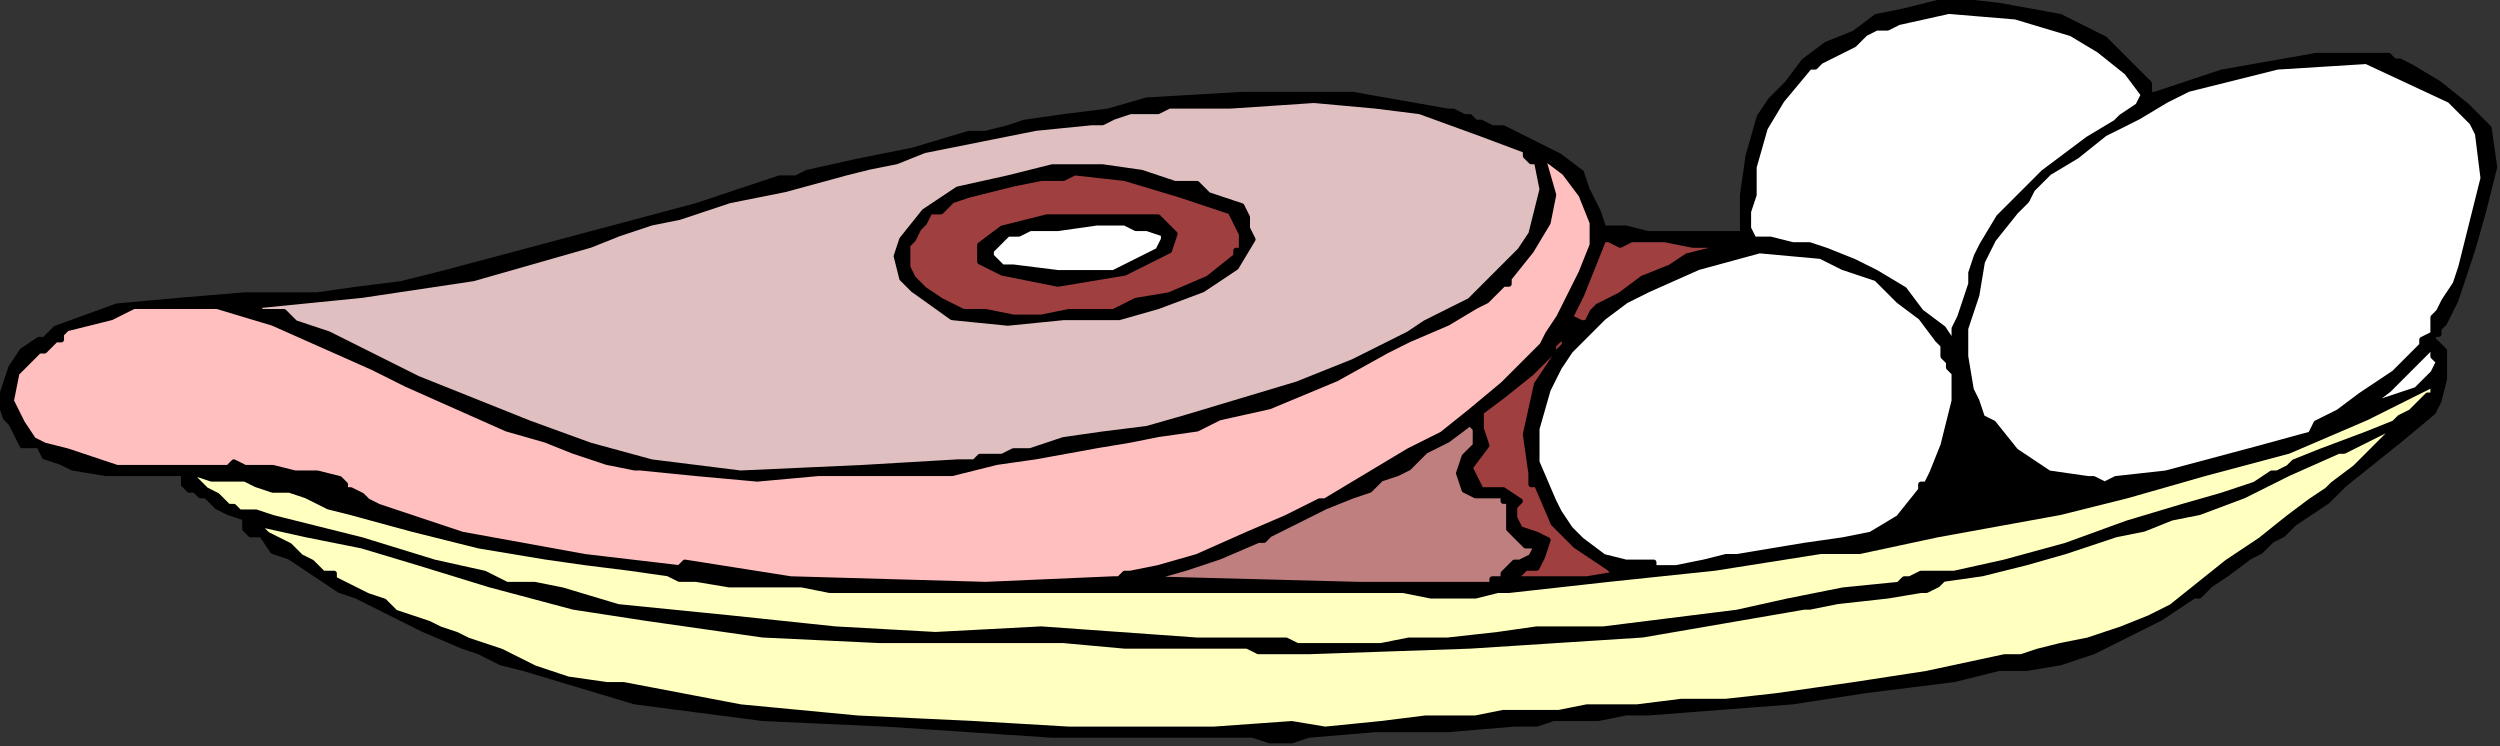 <?xml version="1.0" encoding="UTF-8" standalone="no"?>
<svg
   xmlns:dc="http://purl.org/dc/elements/1.1/"
   xmlns:cc="http://creativecommons.org/ns#"
   xmlns:rdf="http://www.w3.org/1999/02/22-rdf-syntax-ns#"
   xmlns:svg="http://www.w3.org/2000/svg"
   xmlns="http://www.w3.org/2000/svg"
   xmlns:sodipodi="http://sodipodi.sourceforge.net/DTD/sodipodi-0.dtd"
   xmlns:inkscape="http://www.inkscape.org/namespaces/inkscape"
   version="1.0"
   width="76.031mm"
   height="22.691mm"
   id="svg37"
   sodipodi:docname="OBSSG264.WMF">
  <rect width="100%" height="100%" fill="#333333" stroke="none"/>
  <sodipodi:namedview
     pagecolor="#ffffff"
     bordercolor="#666666"
     borderopacity="1"
     objecttolerance="10"
     gridtolerance="10"
     guidetolerance="10"
     inkscape:pageopacity="0"
     inkscape:pageshadow="2"
     inkscape:window-width="640"
     inkscape:window-height="480"
     id="namedview39" />
  <defs
     id="defs3">
    <pattern
       id="WMFhbasepattern"
       patternUnits="userSpaceOnUse"
       width="6"
       height="6"
       x="0"
       y="0" />
  </defs>
  <path
     style="fill:#000000;fill-rule:evenodd;fill-opacity:1;stroke:#000000;stroke-width:0.64px;stroke-linecap:round;stroke-linejoin:round;stroke-miterlimit:4;stroke-dasharray:none;stroke-opacity:1;"
     d="  M 247.68,10.88   L 255.36,8.32   L 266.24,6.4   L 274.56,6.4   L 274.56,6.4   L 275.2,7.04   L 275.84,7.04   L 277.12,7.68   L 277.12,7.68   L 280.32,9.6   L 283.52,12.16   L 286.08,14.72   L 286.08,14.72   L 286.72,19.2   L 285.44,24.32   L 284.16,28.8   L 284.16,28.8   L 283.52,30.72   L 282.88,32.64   L 282.24,34.56   L 282.24,34.56   L 281.6,35.84   L 280.96,37.12   L 280.32,37.76   L 280.32,37.76   L 280.32,38.4   L 279.68,38.4   L 279.68,38.4   L 279.68,38.4   L 279.68,39.04   L 280.32,39.68   L 280.96,40.32   L 280.96,40.32   L 280.96,43.52   L 280.32,46.08   L 279.68,47.36   L 279.68,47.36   L 275.84,50.56   L 272.64,53.12   L 269.44,55.68   L 269.44,55.68   L 267.52,57.6   L 265.6,58.88   L 263.68,60.16   L 263.68,60.16   L 262.4,61.44   L 261.12,62.08   L 259.84,63.36   L 259.84,63.36   L 258.56,64   L 256,65.92   L 254.08,67.2   L 254.08,67.2   L 253.44,67.84   L 252.8,68.48   L 252.16,68.48   L 252.16,68.48   L 252.16,68.48   L 248.32,71.04   L 244.48,72.96   L 240.64,74.88   L 240.64,74.88   L 236.8,76.16   L 232.96,76.8   L 229.76,76.8   L 229.76,76.8   L 224.64,78.08   L 219.52,78.72   L 214.4,79.36   L 214.4,79.36   L 206.08,80.64   L 197.76,81.28   L 189.44,81.92   L 189.44,81.92   L 189.44,81.92   L 189.44,81.92   L 189.44,81.92   L 189.44,81.92   L 188.16,81.92   L 187.52,81.92   L 186.88,81.92   L 186.88,81.92   L 183.68,82.56   L 181.12,82.56   L 178.56,82.56   L 178.56,82.56   L 176.64,83.2   L 175.36,83.2   L 174.08,83.2   L 174.08,83.2   L 166.4,83.84   L 158.08,83.84   L 150.4,84.48   L 150.4,84.48   L 148.48,85.12   L 145.92,85.12   L 144,84.48   L 144,84.48   L 139.52,84.48   L 135.04,84.48   L 130.56,84.48   L 130.56,84.48   L 120.96,84.48   L 111.36,83.84   L 101.76,83.2   L 101.76,83.2   L 87.68,82.56   L 72.96,80.64   L 60.16,76.8   L 60.16,76.8   L 57.6,76.16   L 55.04,74.88   L 53.12,74.24   L 53.12,74.24   L 48.64,72.32   L 44.8,70.4   L 40.96,68.48   L 40.96,68.48   L 39.04,67.84   L 37.12,66.56   L 35.2,65.28   L 35.2,65.28   L 33.28,64   L 31.36,63.36   L 30.08,61.44   L 30.08,61.44   L 28.8,61.44   L 28.16,60.8   L 28.16,59.52   L 28.16,59.52   L 26.24,58.88   L 24.96,58.24   L 23.68,56.96   L 23.68,56.96   L 23.04,56.96   L 23.04,56.96   L 22.4,56.32   L 22.4,56.32   L 21.76,56.32   L 21.12,55.68   L 21.12,55.04   L 21.12,55.04   L 21.12,54.4   L 16.64,54.4   L 12.16,54.4   L 8.32,53.76   L 8.32,53.76   L 7.04,53.12   L 5.12,52.48   L 4.48,51.2   L 4.48,51.2   L 2.56,51.2   L 1.92,49.92   L 1.28,48.64   L 1.28,48.64   L 0.64,48   L 0,46.08   L 0.64,44.16   L 0.64,44.16   L 1.28,42.24   L 2.56,40.32   L 4.48,39.04   L 4.48,39.04   L 5.12,39.04   L 5.76,38.4   L 6.4,37.76   L 6.4,37.76   L 13.44,35.2   L 20.48,34.56   L 28.16,33.92   L 36.48,33.92   L 36.48,33.92   L 40.96,33.28   L 46.08,32.64   L 51.2,31.36   L 51.2,31.36   L 60.8,28.8   L 70.4,26.24   L 80,23.68   L 89.6,20.48   L 89.6,20.48   L 90.24,20.48   L 91.52,20.48   L 92.8,19.84   L 92.8,19.84   L 98.56,18.56   L 104.96,17.28   L 111.36,15.36   L 111.36,15.36   L 113.28,15.36   L 115.84,14.72   L 117.76,14.08   L 117.76,14.08   L 122.24,13.44   L 127.36,12.8   L 131.84,11.52   L 131.84,11.52   L 142.72,10.88   L 155.52,10.88   L 166.4,12.8   L 166.4,12.8   L 167.04,12.8   L 168.32,13.44   L 168.96,13.44   L 168.96,13.44   L 169.6,14.08   L 169.6,14.08   L 170.24,14.08   L 170.24,14.08   L 171.52,14.72   L 172.8,14.72   L 174.08,15.36   L 174.08,15.36   L 176.64,16.64   L 179.2,17.92   L 181.76,19.84   L 181.76,19.84   L 182.4,21.76   L 183.68,24.32   L 184.32,26.24   L 184.32,26.24   L 184.96,26.24   L 185.6,26.24   L 186.88,26.24   L 186.88,26.24   L 189.44,26.88   L 192.64,26.88   L 195.84,26.88   L 195.84,26.88   L 195.84,26.88   L 195.84,26.88   L 196.48,26.88   L 196.48,26.88   L 197.76,26.88   L 199.04,26.88   L 200.32,26.88   L 200.32,26.88   L 200.32,22.4   L 200.96,17.92   L 202.24,13.44   L 202.24,13.44   L 203.52,11.52   L 205.44,9.6   L 207.36,7.04   L 209.92,5.12   L 213.12,3.84   L 215.68,1.92   L 218.88,1.28   L 221.44,0.64   L 224,0   L 224,0   L 229.76,0.64   L 236.8,1.92   L 241.92,4.48   L 241.92,4.48   L 243.84,6.4   L 245.12,7.68   L 247.04,9.6   L 247.04,9.6   L 247.04,10.24   L 247.04,10.88   L 247.68,10.88  z "
     id="path5" />
  <path
     style="fill:#ffffff;fill-rule:evenodd;fill-opacity:1;stroke:#000000;stroke-width:0.64px;stroke-linecap:round;stroke-linejoin:round;stroke-miterlimit:4;stroke-dasharray:none;stroke-opacity:1;"
     d="  M 224.64,39.68   L 223.36,37.76   L 220.8,35.84   L 218.88,33.28   L 215.68,31.36   L 213.12,30.08   L 209.92,28.8   L 208,28.16   L 208,28.16   L 206.08,28.16   L 203.52,27.52   L 201.6,27.52   L 201.6,27.52   L 200.96,26.24   L 200.96,24.32   L 201.6,22.4   L 201.6,22.4   L 201.6,21.76   L 201.6,20.48   L 201.6,19.2   L 201.6,19.2   L 202.88,14.72   L 204.8,11.52   L 208,7.68   L 208,7.68   L 208.64,7.68   L 209.28,7.04   L 210.56,6.4   L 210.56,6.4   L 211.84,5.76   L 213.12,5.12   L 214.4,3.84   L 214.4,3.84   L 215.68,3.2   L 216.96,3.2   L 218.24,2.56   L 218.24,2.56   L 224,1.28   L 231.68,1.92   L 238.08,3.84   L 238.08,3.84   L 241.28,5.76   L 244.48,8.32   L 246.4,10.88   L 246.4,10.88   L 245.76,12.16   L 243.84,13.44   L 243.2,14.08   L 243.2,14.08   L 240,16   L 237.44,17.92   L 234.88,19.84   L 234.88,19.84   L 232.32,22.4   L 229.76,24.96   L 227.84,28.16   L 227.84,28.16   L 227.2,29.44   L 226.56,31.36   L 226.56,32.64   L 226.56,32.64   L 225.92,34.56   L 225.28,36.48   L 224.64,37.76   L 224.64,37.76   L 224.64,38.4   L 224.64,39.04   L 224.64,39.68  z "
     id="path7" />
  <path
     style="fill:#ffffff;fill-rule:evenodd;fill-opacity:1;stroke:#000000;stroke-width:0.64px;stroke-linecap:round;stroke-linejoin:round;stroke-miterlimit:4;stroke-dasharray:none;stroke-opacity:1;"
     d="  M 279.68,38.4   L 278.4,39.04   L 278.4,39.68   L 277.76,40.32   L 277.76,40.32   L 275.2,42.88   L 271.36,45.44   L 268.8,47.36   L 268.8,47.36   L 267.52,48   L 266.24,48.64   L 265.6,49.92   L 265.6,49.92   L 258.56,51.84   L 248.96,54.4   L 243.2,55.04   L 243.2,55.04   L 241.92,55.68   L 240.64,55.04   L 240,55.04   L 240,55.04   L 235.52,54.4   L 231.68,51.84   L 229.12,48.64   L 229.12,48.64   L 227.84,48   L 227.2,46.08   L 226.56,44.8   L 226.56,44.8   L 225.92,40.96   L 225.92,37.76   L 227.2,33.92   L 227.2,33.92   L 227.84,30.08   L 229.12,27.52   L 231.68,24.32   L 231.68,24.32   L 232.32,23.68   L 232.96,23.04   L 233.6,21.76   L 233.6,21.76   L 235.52,19.84   L 238.72,17.92   L 241.92,15.36   L 245.76,13.44   L 248.96,11.52   L 251.52,10.24   L 251.52,10.24   L 261.76,7.68   L 272,7.04   L 281.6,11.52   L 281.6,11.52   L 282.88,12.8   L 284.16,14.08   L 284.8,15.36   L 284.8,15.36   L 285.44,20.48   L 284.16,25.6   L 282.88,30.72   L 282.88,30.72   L 282.24,32.64   L 280.96,34.56   L 280.32,35.84   L 280.32,35.84   L 279.68,36.48   L 279.68,37.76   L 279.68,38.4  z "
     id="path9" />
  <path
     style="fill:#dfbfbf;fill-rule:evenodd;fill-opacity:1;stroke:#000000;stroke-width:0.64px;stroke-linecap:round;stroke-linejoin:round;stroke-miterlimit:4;stroke-dasharray:none;stroke-opacity:1;"
     d="  M 158.08,12.16   L 163.2,12.8   L 170.24,15.36   L 175.36,17.28   L 175.36,17.28   L 175.36,17.92   L 176,18.56   L 176.64,18.56   L 176.64,18.56   L 177.28,21.76   L 176.64,24.32   L 176,26.88   L 176,26.88   L 174.72,28.8   L 173.44,30.08   L 172.16,31.36   L 172.16,31.36   L 170.88,32.64   L 169.6,33.92   L 168.96,34.56   L 168.96,34.56   L 166.4,35.84   L 163.84,37.12   L 161.92,38.4   L 161.92,38.4   L 155.52,41.6   L 149.12,44.16   L 142.72,46.08   L 136.32,48   L 136.32,48   L 131.84,49.28   L 126.72,49.92   L 122.24,50.56   L 122.24,50.56   L 120.32,51.2   L 118.4,51.84   L 116.48,51.84   L 116.48,51.84   L 115.2,52.48   L 113.92,52.48   L 112.64,52.48   L 112.64,52.48   L 112,53.12   L 110.72,53.12   L 110.08,53.12   L 110.08,53.12   L 99.2,53.76   L 85.12,54.4   L 74.88,53.12   L 74.88,53.12   L 67.84,51.2   L 60.8,48.64   L 54.4,46.08   L 54.4,46.08   L 54.4,46.08   L 51.2,44.8   L 48,43.52   L 45.44,42.24   L 45.44,42.24   L 42.88,40.96   L 40.32,39.68   L 37.76,38.4   L 37.76,38.4   L 35.84,37.76   L 33.92,37.12   L 32.64,35.84   L 32.64,35.84   L 31.36,35.84   L 30.08,35.84   L 29.44,35.2   L 29.44,35.2   L 28.8,35.2   L 28.8,35.2   L 28.8,35.2   L 28.8,35.2   L 41.6,33.92   L 54.4,32   L 67.84,28.16   L 67.84,28.16   L 71.04,26.88   L 74.88,25.6   L 78.08,24.96   L 78.08,24.96   L 83.84,23.04   L 90.24,21.76   L 97.28,19.84   L 97.28,19.84   L 99.84,19.2   L 103.04,18.56   L 106.24,17.28   L 106.24,17.28   L 112.64,16   L 119.04,14.72   L 125.44,14.08   L 125.44,14.08   L 126.72,14.08   L 128,13.44   L 129.92,12.8   L 129.92,12.8   L 131.2,12.8   L 133.12,12.8   L 134.4,12.16   L 134.4,12.16   L 141.44,12.16   L 151.04,11.52   L 158.08,12.16  z "
     id="path11" />
  <path
     style="fill:#ffbfbf;fill-rule:evenodd;fill-opacity:1;stroke:#000000;stroke-width:0.64px;stroke-linecap:round;stroke-linejoin:round;stroke-miterlimit:4;stroke-dasharray:none;stroke-opacity:1;"
     d="  M 183.04,25.6   L 183.04,26.24   L 183.04,27.52   L 183.04,28.16   L 183.04,28.16   L 181.76,31.36   L 180.48,33.92   L 179.2,36.48   L 179.2,36.48   L 177.92,38.4   L 177.28,39.68   L 176,40.96   L 176,40.96   L 172.8,44.16   L 168.96,47.36   L 165.76,49.92   L 161.92,51.84   L 161.92,51.84   L 158.72,53.76   L 155.52,55.68   L 152.32,57.6   L 152.32,57.6   L 151.68,57.6   L 151.68,57.6   L 151.68,57.6   L 151.68,57.6   L 147.84,59.52   L 143.36,61.44   L 137.6,64   L 133.12,65.28   L 129.92,65.92   L 129.92,65.92   L 129.28,65.92   L 128.64,66.56   L 128,66.56   L 128,66.56   L 113.28,67.2   L 90.88,66.56   L 78.72,64.64   L 78.72,64.64   L 78.08,65.28   L 67.2,64   L 53.12,61.44   L 43.52,58.24   L 43.52,58.24   L 42.24,57.6   L 41.6,56.96   L 40.32,56.32   L 40.32,56.32   L 39.68,56.32   L 39.68,55.68   L 39.04,55.04   L 39.04,55.04   L 36.48,54.4   L 33.92,54.4   L 31.36,53.76   L 31.36,53.76   L 30.08,53.76   L 28.16,53.76   L 26.88,53.12   L 26.88,53.12   L 26.24,53.76   L 26.24,53.76   L 26.24,53.76   L 26.24,53.76   L 19.84,53.76   L 13.44,53.76   L 7.68,51.84   L 7.68,51.84   L 5.12,51.2   L 3.84,50.56   L 2.56,48.64   L 2.56,48.64   L 1.28,46.08   L 1.92,42.88   L 4.48,40.32   L 4.48,40.32   L 5.12,40.32   L 5.76,39.68   L 6.4,39.04   L 6.4,39.04   L 7.04,39.04   L 7.04,38.4   L 7.68,37.76   L 7.68,37.76   L 10.24,37.12   L 12.8,36.48   L 15.36,35.2   L 15.36,35.2   L 17.92,35.2   L 21.76,35.2   L 24.96,35.2   L 24.96,35.2   L 31.36,37.12   L 37.12,39.68   L 42.88,42.24   L 42.88,42.24   L 46.72,44.16   L 52.48,46.72   L 58.24,49.28   L 62.72,50.56   L 62.72,50.56   L 65.92,51.84   L 69.76,53.12   L 72.96,53.76   L 72.96,53.76   L 73.6,53.76   L 80,54.4   L 87.04,55.04   L 94.08,54.4   L 94.08,54.4   L 99.84,54.4   L 109.44,54.4   L 114.56,53.12   L 114.56,53.12   L 119.04,52.48   L 126.08,51.2   L 129.92,50.56   L 129.92,50.56   L 133.12,49.92   L 137.6,49.28   L 140.16,48   L 140.16,48   L 145.92,46.72   L 153.6,43.52   L 159.36,40.32   L 159.36,40.32   L 161.92,39.04   L 166.4,37.12   L 169.6,35.2   L 169.6,35.2   L 170.88,34.56   L 171.52,33.92   L 172.8,32.64   L 172.8,32.64   L 172.8,32.64   L 173.44,32.64   L 173.44,32   L 173.44,32   L 176,28.8   L 177.92,25.6   L 178.56,22.4   L 177.28,17.92   L 177.28,17.92   L 179.84,19.84   L 181.76,22.4   L 183.04,25.6  z "
     id="path13" />
  <path
     style="fill:#000000;fill-rule:evenodd;fill-opacity:1;stroke:#000000;stroke-width:0.64px;stroke-linecap:round;stroke-linejoin:round;stroke-miterlimit:4;stroke-dasharray:none;stroke-opacity:1;"
     d="  M 142.72,23.68   L 143.36,24.96   L 143.36,26.24   L 144,27.52   L 144,27.52   L 142.08,30.72   L 138.24,33.28   L 133.12,35.2   L 128.64,36.48   L 124.8,36.48   L 124.8,36.48   L 123.52,36.48   L 122.88,36.48   L 122.24,36.48   L 122.24,36.48   L 115.84,37.12   L 109.44,36.48   L 104.96,33.28   L 104.96,33.28   L 103.68,32   L 103.04,29.44   L 103.68,27.52   L 103.68,27.52   L 106.24,24.32   L 110.08,21.76   L 115.84,20.48   L 120.96,19.2   L 126.72,19.2   L 131.2,19.84   L 131.2,19.84   L 133.12,20.48   L 135.04,21.12   L 137.6,21.12   L 137.6,21.12   L 138.88,22.4   L 140.8,23.04   L 142.72,23.68  z "
     id="path15" />
  <path
     style="fill:#9f3f3f;fill-rule:evenodd;fill-opacity:1;stroke:#000000;stroke-width:0.64px;stroke-linecap:round;stroke-linejoin:round;stroke-miterlimit:4;stroke-dasharray:none;stroke-opacity:1;"
     d="  M 142.72,28.16   L 142.72,28.8   L 142.08,28.8   L 142.08,29.44   L 142.08,29.44   L 138.88,32   L 134.4,33.92   L 130.56,34.56   L 130.56,34.56   L 129.28,35.2   L 128,35.84   L 126.72,35.84   L 126.72,35.84   L 125.44,35.84   L 124.16,35.84   L 122.88,35.84   L 122.88,35.84   L 119.68,36.48   L 116.48,36.48   L 113.28,35.84   L 113.28,35.84   L 110.72,35.84   L 108.16,34.56   L 106.24,33.28   L 106.24,33.28   L 104.96,32   L 104.32,30.72   L 104.32,28.8   L 104.32,28.8   L 104.32,28.16   L 104.32,28.16   L 104.96,27.52   L 104.96,27.52   L 105.6,26.24   L 106.24,25.6   L 106.88,24.32   L 106.88,24.32   L 108.16,24.32   L 109.44,23.04   L 111.36,22.4   L 111.36,22.4   L 113.92,21.76   L 116.48,21.12   L 119.68,20.48   L 119.68,20.48   L 120.96,20.48   L 122.24,20.48   L 123.52,19.84   L 123.52,19.84   L 129.28,20.48   L 135.68,22.4   L 141.44,24.32   L 141.44,24.32   L 142.08,25.6   L 142.72,26.88   L 142.72,28.16  z "
     id="path17" />
  <path
     style="fill:#000000;fill-rule:evenodd;fill-opacity:1;stroke:#000000;stroke-width:0.64px;stroke-linecap:round;stroke-linejoin:round;stroke-miterlimit:4;stroke-dasharray:none;stroke-opacity:1;"
     d="  M 133.12,24.96   L 134.4,26.24   L 135.04,26.88   L 134.4,28.8   L 134.4,28.8   L 129.28,31.36   L 121.6,32.64   L 115.2,31.36   L 115.2,31.36   L 112.64,30.08   L 112.64,28.16   L 115.2,26.24   L 115.2,26.24   L 120.32,24.96   L 127.36,24.96   L 133.12,24.96  z "
     id="path19" />
  <path
     style="fill:#ffffff;fill-rule:evenodd;fill-opacity:1;stroke:#000000;stroke-width:0.64px;stroke-linecap:round;stroke-linejoin:round;stroke-miterlimit:4;stroke-dasharray:none;stroke-opacity:1;"
     d="  M 133.76,26.88   L 133.76,27.52   L 133.12,28.8   L 133.12,28.8   L 133.12,28.8   L 128,31.36   L 121.6,31.36   L 116.48,30.72   L 116.48,30.72   L 115.2,30.72   L 114.56,30.08   L 113.92,29.44   L 113.92,29.44   L 113.92,28.8   L 114.56,28.16   L 115.84,26.88   L 115.84,26.88   L 116.48,26.88   L 117.12,26.88   L 118.4,26.24   L 118.4,26.24   L 121.6,26.24   L 126.08,25.6   L 129.28,25.6   L 129.28,25.6   L 130.56,26.24   L 131.84,26.24   L 133.76,26.88  z "
     id="path21" />
  <path
     style="fill:#9f3f3f;fill-rule:evenodd;fill-opacity:1;stroke:#000000;stroke-width:0.64px;stroke-linecap:round;stroke-linejoin:round;stroke-miterlimit:4;stroke-dasharray:none;stroke-opacity:1;"
     d="  M 187.52,27.52   L 191.36,27.52   L 194.56,28.16   L 199.04,28.16   L 199.04,28.16   L 196.48,28.8   L 193.92,29.44   L 192,30.72   L 192,30.72   L 188.8,32   L 186.24,33.92   L 183.68,35.2   L 183.68,35.2   L 183.04,35.84   L 182.4,37.12   L 181.76,37.12   L 181.76,37.12   L 181.76,37.12   L 180.48,36.48   L 181.76,33.92   L 183.04,30.72   L 184.32,27.52   L 184.32,27.52   L 184.96,27.52   L 186.24,28.16   L 187.52,27.52  z "
     id="path23" />
  <path
     style="fill:#ffffff;fill-rule:evenodd;fill-opacity:1;stroke:#000000;stroke-width:0.64px;stroke-linecap:round;stroke-linejoin:round;stroke-miterlimit:4;stroke-dasharray:none;stroke-opacity:1;"
     d="  M 209.28,29.44   L 210.56,30.08   L 211.84,30.72   L 213.76,31.36   L 215.68,32   L 215.68,32   L 218.24,34.56   L 220.8,36.48   L 222.72,39.04   L 222.72,39.04   L 223.36,39.68   L 223.36,40.96   L 224,41.6   L 224,41.6   L 224,42.24   L 224,42.24   L 224.64,42.88   L 224.64,42.88   L 224.64,46.08   L 223.36,51.2   L 222.08,54.4   L 222.08,54.4   L 221.44,55.68   L 220.8,55.68   L 220.8,56.32   L 220.8,56.32   L 218.24,59.52   L 215.04,61.44   L 211.84,62.08   L 211.84,62.08   L 207.36,62.72   L 203.52,63.36   L 199.68,64   L 199.68,64   L 199.04,64   L 198.4,64   L 198.4,64   L 198.4,64   L 195.84,64.64   L 192.64,65.28   L 190.08,65.28   L 190.08,65.28   L 190.08,64.64   L 186.88,64.64   L 184.32,64   L 181.76,62.08   L 181.76,62.08   L 180.48,60.8   L 179.2,58.88   L 178.56,57.6   L 178.56,57.6   L 176.64,53.12   L 176.64,49.28   L 177.92,44.8   L 177.92,44.8   L 179.2,42.24   L 180.48,40.32   L 182.4,38.4   L 182.4,38.4   L 184.32,36.48   L 186.88,34.56   L 189.44,33.28   L 189.44,33.28   L 195.2,30.72   L 202.24,28.8   L 209.28,29.44  z "
     id="path25" />
  <path
     style="fill:#9f3f3f;fill-rule:evenodd;fill-opacity:1;stroke:#000000;stroke-width:0.64px;stroke-linecap:round;stroke-linejoin:round;stroke-miterlimit:4;stroke-dasharray:none;stroke-opacity:1;"
     d="  M 180.48,38.4   L 179.84,39.04   L 179.84,39.68   L 179.2,40.32   L 179.2,40.32   L 176.64,44.16   L 175.36,49.92   L 176,54.4   L 176,54.4   L 176,55.04   L 176,55.68   L 176.64,55.68   L 176.64,55.68   L 178.56,60.16   L 181.12,62.72   L 184.96,65.28   L 184.96,65.28   L 184.96,65.28   L 185.6,65.92   L 186.24,65.92   L 186.24,65.92   L 182.4,66.56   L 177.28,66.56   L 174.72,66.56   L 174.72,66.56   L 174.08,65.92   L 174.72,65.92   L 175.36,65.28   L 175.36,65.28   L 176.64,65.28   L 177.28,64   L 177.92,62.08   L 177.92,62.08   L 176.64,61.44   L 174.72,60.8   L 174.08,59.52   L 174.08,59.52   L 174.08,58.88   L 174.08,58.24   L 174.72,57.6   L 174.72,57.6   L 172.8,56.32   L 170.24,56.32   L 168.96,53.76   L 168.96,53.76   L 170.88,51.2   L 170.24,49.28   L 170.24,47.36   L 170.24,47.36   L 172.8,45.44   L 176,42.88   L 178.56,40.32   L 178.56,40.32   L 178.56,39.68   L 179.2,39.04   L 180.48,38.4  z "
     id="path27" />
  <path
     style="fill:#ffffff;fill-rule:evenodd;fill-opacity:1;stroke:#000000;stroke-width:0.64px;stroke-linecap:round;stroke-linejoin:round;stroke-miterlimit:4;stroke-dasharray:none;stroke-opacity:1;"
     d="  M 280.32,41.6   L 279.68,42.88   L 278.4,44.16   L 277.76,44.8   L 277.76,44.8   L 272,46.72   L 274.56,44.8   L 277.12,42.24   L 279.68,39.68   L 279.68,39.68   L 279.68,40.32   L 279.68,40.96   L 280.32,41.6  z "
     id="path29" />
  <path
     style="fill:#ffffbf;fill-rule:evenodd;fill-opacity:1;stroke:#000000;stroke-width:0.64px;stroke-linecap:round;stroke-linejoin:round;stroke-miterlimit:4;stroke-dasharray:none;stroke-opacity:1;"
     d="  M 279.68,45.44   L 279.04,45.44   L 279.04,45.44   L 279.04,45.44   L 279.04,45.44   L 277.12,47.36   L 275.84,48   L 275.2,48.64   L 275.2,48.64   L 272,49.92   L 266.88,51.84   L 263.68,53.12   L 263.68,53.12   L 263.04,53.76   L 261.76,54.4   L 261.12,54.4   L 261.12,54.4   L 259.2,55.68   L 257.28,56.32   L 255.36,56.96   L 255.36,56.96   L 250.88,58.24   L 244.48,60.16   L 237.44,62.72   L 230.4,64.64   L 224.64,65.92   L 220.8,65.92   L 220.8,65.92   L 219.52,66.56   L 218.88,66.56   L 218.24,67.2   L 218.24,67.2   L 211.84,67.84   L 205.44,69.12   L 199.68,70.4   L 199.68,70.4   L 194.56,71.04   L 189.44,71.68   L 184.32,72.32   L 184.32,72.32   L 181.76,72.32   L 179.2,72.32   L 176.64,72.32   L 176.64,72.32   L 176.64,72.32   L 172.16,72.96   L 166.4,73.6   L 161.92,73.6   L 161.92,73.6   L 161.92,73.6   L 158.72,74.24   L 155.52,74.24   L 152.96,74.24   L 152.96,74.24   L 151.04,74.24   L 149.12,74.24   L 147.84,73.6   L 147.84,73.6   L 147.2,73.6   L 146.56,73.6   L 146.56,73.6   L 146.56,73.6   L 137.6,73.6   L 128.64,72.96   L 119.68,72.32   L 119.68,72.32   L 107.52,72.96   L 96,72.32   L 83.84,71.04   L 83.84,71.04   L 77.44,70.4   L 71.04,69.76   L 64.64,67.84   L 64.64,67.84   L 61.44,67.2   L 58.24,67.2   L 55.68,65.92   L 55.68,65.92   L 49.92,64.64   L 41.6,62.08   L 36.48,60.8   L 36.48,60.8   L 33.92,60.16   L 31.36,59.52   L 29.44,58.88   L 29.44,58.88   L 28.16,58.88   L 27.52,58.88   L 26.88,58.24   L 26.88,58.24   L 26.24,58.24   L 25.6,57.6   L 24.96,56.96   L 24.96,56.96   L 23.68,56.32   L 23.04,55.68   L 22.4,55.04   L 22.4,55.04   L 22.4,54.4   L 24.32,55.04   L 25.6,55.04   L 28.16,55.04   L 28.16,55.04   L 29.44,55.68   L 31.36,56.32   L 33.28,56.32   L 33.28,56.32   L 35.2,56.96   L 37.76,58.24   L 40.32,58.88   L 40.32,58.88   L 47.36,60.8   L 55.04,62.72   L 62.72,64   L 62.72,64   L 67.2,64.64   L 72.32,65.28   L 76.8,65.92   L 76.8,65.92   L 76.8,65.92   L 78.08,66.56   L 78.72,66.56   L 80,66.56   L 80,66.56   L 80,66.56   L 83.84,67.2   L 87.68,67.2   L 92.16,67.2   L 92.16,67.2   L 95.36,67.84   L 98.56,67.84   L 102.4,67.84   L 102.4,67.84   L 108.8,67.84   L 115.84,67.84   L 122.88,67.84   L 122.88,67.84   L 126.08,67.84   L 129.28,67.84   L 133.12,67.84   L 133.12,67.84   L 158.08,67.84   L 161.28,67.84   L 164.48,68.48   L 167.68,68.48   L 167.68,68.48   L 169.6,68.48   L 172.16,67.84   L 173.44,67.84   L 173.44,67.84   L 184.96,66.56   L 197.12,65.28   L 209.28,63.36   L 209.28,63.36   L 210.56,63.36   L 212.48,63.36   L 213.76,63.36   L 213.76,63.36   L 222.72,61.44   L 236.8,58.88   L 244.48,56.96   L 244.48,56.96   L 253.44,54.4   L 263.04,51.84   L 272,48   L 272,48   L 274.56,46.72   L 277.12,45.44   L 279.68,44.16   L 279.68,44.16   L 279.68,44.8   L 279.68,45.44   L 279.68,45.44  z "
     id="path31" />
  <path
     style="fill:#bf7f7f;fill-rule:evenodd;fill-opacity:1;stroke:#000000;stroke-width:0.64px;stroke-linecap:round;stroke-linejoin:round;stroke-miterlimit:4;stroke-dasharray:none;stroke-opacity:1;"
     d="  M 169.6,51.2   L 168.32,52.48   L 167.68,54.4   L 168.32,56.32   L 168.32,56.32   L 169.6,56.96   L 170.88,56.96   L 172.8,56.96   L 172.8,56.96   L 172.8,57.6   L 172.8,57.6   L 173.44,57.6   L 173.44,57.6   L 173.44,59.52   L 173.44,60.8   L 174.72,62.08   L 174.72,62.08   L 175.36,62.72   L 176,62.72   L 176.64,62.72   L 176.64,62.72   L 176,64   L 174.72,64.64   L 174.08,64.64   L 174.08,64.64   L 173.44,65.28   L 172.8,65.92   L 172.8,66.56   L 172.8,66.56   L 172.16,66.56   L 171.52,66.56   L 171.52,67.2   L 171.52,67.2   L 170.24,67.2   L 168.32,67.2   L 167.04,67.2   L 167.04,67.2   L 163.2,67.2   L 160,67.2   L 156.16,67.2   L 156.16,67.2   L 131.84,66.56   L 136.32,65.28   L 140.16,64   L 144.64,62.08   L 144.64,62.08   L 144.64,62.08   L 145.28,62.08   L 145.92,61.44   L 145.92,61.44   L 148.48,60.16   L 152.32,58.24   L 155.52,56.96   L 155.52,56.96   L 157.44,56.32   L 158.72,55.04   L 160.64,54.4   L 160.64,54.4   L 161.92,53.76   L 163.84,51.84   L 166.4,50.56   L 168.96,48.64   L 168.96,48.64   L 169.6,49.28   L 169.6,50.56   L 169.6,51.2  z "
     id="path33" />
  <path
     style="fill:#ffffbf;fill-rule:evenodd;fill-opacity:1;stroke:#000000;stroke-width:0.64px;stroke-linecap:round;stroke-linejoin:round;stroke-miterlimit:4;stroke-dasharray:none;stroke-opacity:1;"
     d="  M 268.16,55.68   L 267.52,56.32   L 267.52,56.32   L 267.52,56.32   L 267.52,56.32   L 265.6,57.6   L 263.04,59.52   L 259.84,62.08   L 256,64.64   L 252.8,67.2   L 249.6,69.76   L 247.04,71.04   L 247.04,71.04   L 243.84,72.32   L 240,73.6   L 236.8,74.24   L 236.8,74.24   L 234.24,74.88   L 232.32,75.52   L 230.4,75.52   L 230.4,75.52   L 221.44,77.44   L 213.12,78.72   L 204.16,80   L 204.16,80   L 198.4,80.64   L 193.28,80.64   L 188.16,81.28   L 188.16,81.28   L 186.24,81.28   L 184.32,81.28   L 182.4,81.28   L 182.4,81.28   L 179.2,81.92   L 176,81.92   L 172.8,81.92   L 172.8,81.92   L 169.6,82.56   L 166.4,82.56   L 163.84,82.56   L 163.84,82.56   L 158.72,83.2   L 152.32,83.84   L 148.48,83.2   L 148.48,83.2   L 139.52,83.84   L 122.88,83.84   L 112,83.2   L 112,83.2   L 112,83.2   L 98.56,82.56   L 85.12,81.28   L 71.68,78.72   L 71.68,78.72   L 71.04,78.72   L 70.4,78.72   L 69.76,78.72   L 69.76,78.72   L 65.28,78.08   L 61.44,76.8   L 57.6,74.88   L 57.6,74.88   L 55.68,74.24   L 53.76,73.6   L 52.48,72.96   L 52.48,72.96   L 50.56,72.32   L 49.28,71.68   L 47.36,71.04   L 47.36,71.04   L 45.44,70.4   L 44.16,69.12   L 42.24,68.48   L 42.24,68.48   L 40.96,67.84   L 39.68,67.2   L 38.4,66.56   L 38.4,66.56   L 38.4,65.92   L 37.12,65.92   L 36.48,65.28   L 35.84,64.64   L 35.84,64.64   L 34.56,64   L 33.92,63.36   L 33.28,62.72   L 33.28,62.72   L 32,62.08   L 30.72,61.44   L 30.08,60.8   L 30.08,60.8   L 29.44,60.16   L 35.2,61.44   L 41.6,62.72   L 48,64.64   L 48,64.64   L 56.32,67.2   L 65.92,69.76   L 74.24,71.04   L 74.24,71.04   L 87.68,72.96   L 101.12,73.6   L 115.2,73.6   L 115.2,73.6   L 122.24,73.6   L 129.28,74.24   L 136.96,74.24   L 136.96,74.24   L 138.88,74.24   L 141.44,74.24   L 143.36,74.24   L 143.36,74.24   L 144.64,74.88   L 145.92,74.88   L 147.84,74.88   L 147.84,74.88   L 148.48,74.88   L 149.12,74.88   L 150.4,74.88   L 150.4,74.88   L 168.96,74.24   L 188.8,72.96   L 207.36,69.76   L 207.36,69.76   L 208,69.76   L 211.2,69.12   L 216.96,68.48   L 220.8,67.84   L 220.8,67.84   L 221.44,67.84   L 222.72,67.2   L 223.36,66.56   L 223.36,66.56   L 227.84,65.92   L 232.96,64.64   L 237.44,63.36   L 237.44,63.36   L 239.36,62.72   L 241.28,62.08   L 243.2,61.44   L 243.2,61.44   L 246.4,60.8   L 249.6,59.52   L 252.8,58.88   L 252.8,58.88   L 257.92,56.96   L 263.04,54.4   L 268.8,51.84   L 268.8,51.84   L 269.44,51.84   L 269.44,51.84   L 275.84,48.64   L 273.28,51.2   L 270.72,53.76   L 268.16,55.68  z "
     id="path35" />
</svg>
